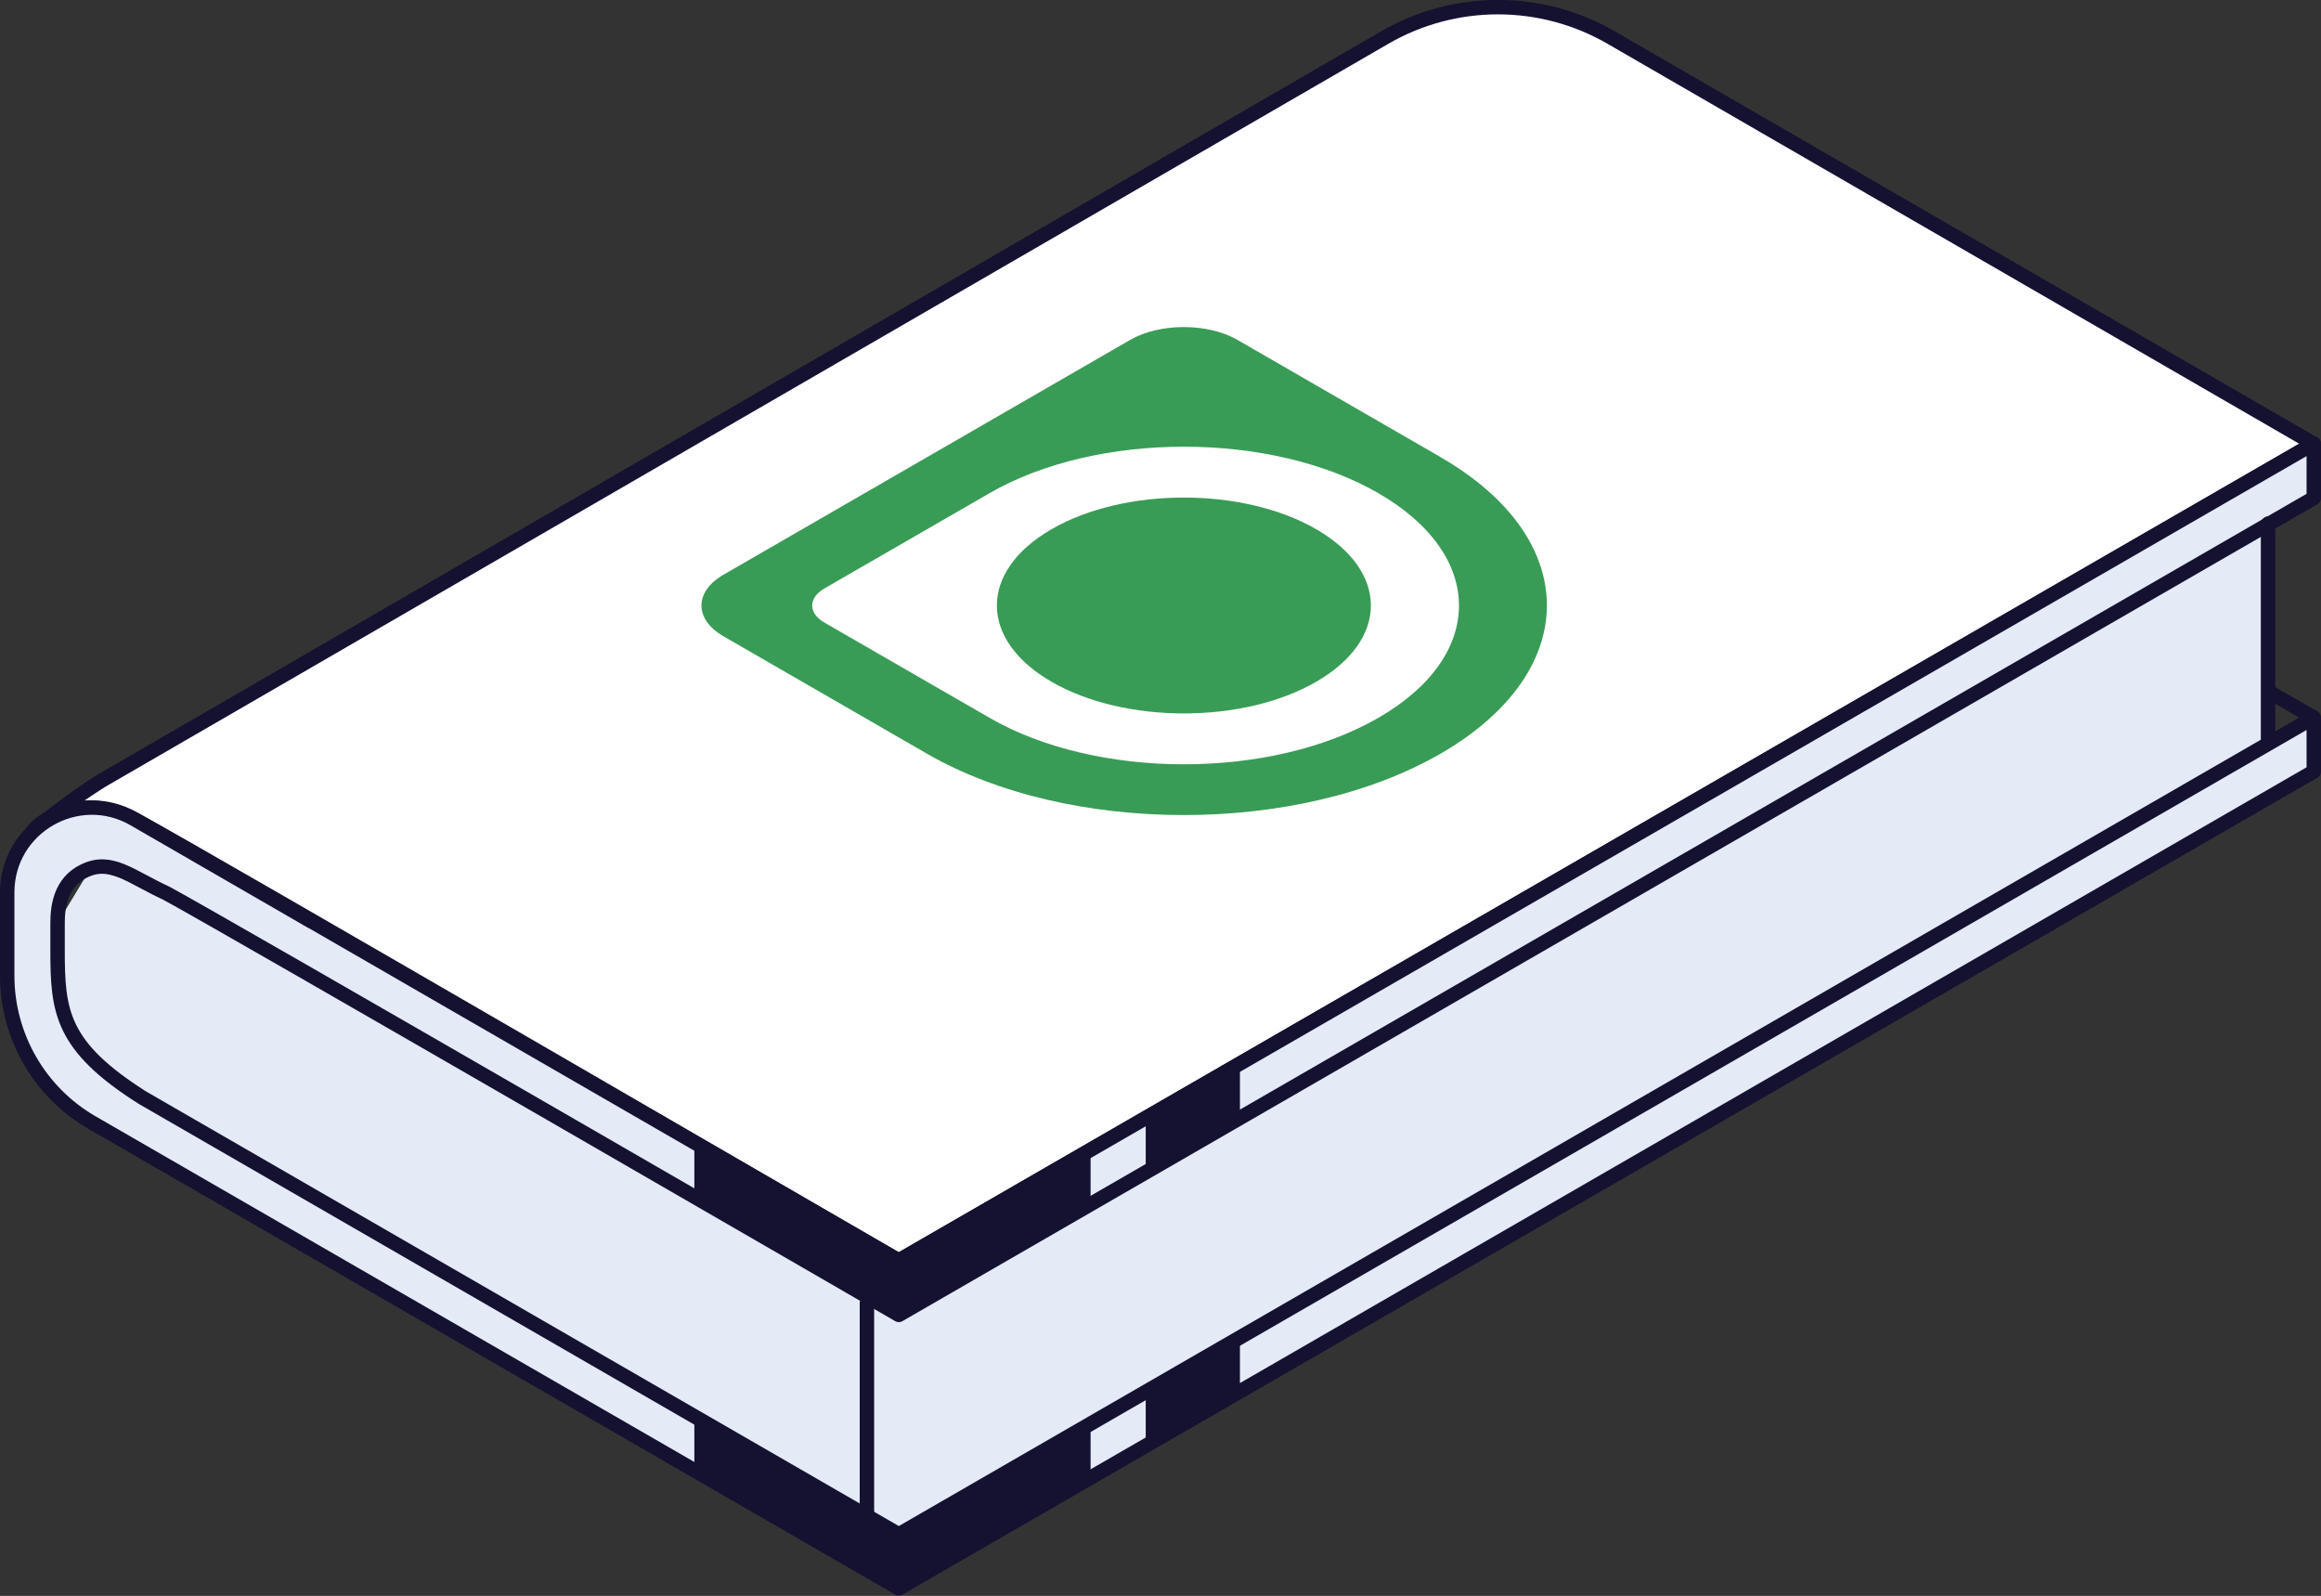 <?xml version="1.0" encoding="UTF-8"?>
<svg id="Layer_2" data-name="Layer 2" xmlns="http://www.w3.org/2000/svg" viewBox="0 0 160.85 110.59">
  <rect x="0" y="0" width="160.85" height="110.59" fill="#333333" stroke="none"/>
  <defs>
    <style>
      .cls-1 {
        fill: #399c56;
      }

      .cls-2, .cls-3 {
        fill: #e4ebf7;
      }

      .cls-4, .cls-5, .cls-3, .cls-6 {
        stroke: #151131;
        stroke-linejoin: round;
      }

      .cls-4, .cls-6 {
        fill: none;
      }

      .cls-7 {
        fill: #151131;
      }

      .cls-5 {
        fill: #fff;
      }

      .cls-6 {
        stroke-linecap: round;
      }
    </style>
  </defs>
  <g id="Layer_1-2" data-name="Layer 1">
    <polygon class="cls-2" points="157.18 51.56 157.18 36.35 60.62 90.16 10.64 61.47 6.26 60.21 3.99 63.97 4.49 70.42 7.18 74.14 62.29 106.15 157.18 51.56"/>
    <path class="cls-5" d="M111.67,2.61l48.67,28.14-98.06,56.61S13.21,58.85,9.79,57.03c-4.18-2.48-7.37.11-7.54.64,2.08-1.91,4.8-3.58,4.8-3.58L95.95,2.61c4.86-2.82,10.86-2.82,15.72,0Z"/>
    <path class="cls-3" d="M21.61,63.87l-12.31-7.11c-3.91-2.26-8.8.56-8.8,5.08v3.33s0,2.45,0,2.45c0,4.19,2.24,8.07,5.87,10.17l55.92,32.28,98.06-56.61v-3.74l-98.06,56.61-52.43-30.27c-5.62-3.56-5.87-5.97-5.87-10.17v-1.93c0-1.12.2-2.8,1.81-3.59,1.88-.93,3.18.35,5.73,1.53,3.42,1.82,50.76,29.22,50.76,29.22l98.06-56.61v-3.77l-98.06,56.61-40.68-23.49Z"/>
    <line class="cls-4" x1="160.35" y1="49.73" x2="156.99" y2="47.8"/>
    <line class="cls-4" x1="60.08" y1="90.16" x2="60.08" y2="105.38"/>
    <line class="cls-6" x1="157.18" y1="36.29" x2="157.18" y2="51.51"/>
    <polygon class="cls-7" points="75.58 79.68 75.58 83.45 62.29 91.13 48.12 82.94 48.12 78.98 62.29 87.36 75.58 79.68"/>
    <polygon class="cls-7" points="75.58 98.48 75.58 102.24 62.29 109.92 48.12 101.73 48.12 97.77 62.29 106.15 75.58 98.48"/>
    <polygon class="cls-7" points="79.4 77.48 79.4 81.25 85.93 77.48 85.93 73.71 79.4 77.48"/>
    <polygon class="cls-7" points="79.4 96.21 79.4 99.98 85.93 96.21 85.93 92.44 79.4 96.21"/>
    <g id="Layer_11" data-name="Layer 11">
      <g>
        <path class="cls-1" d="M99.84,31.68l-14.09-8.13c-2.05-1.18-5.37-1.18-7.42,0l-28.18,16.27c-2.05,1.18-2.05,3.1,0,4.28l14.09,8.13c9.83,5.67,25.76,5.67,35.59,0h0c9.83-5.68,9.83-14.88,0-20.55ZM95.53,49.74c-7.44,4.3-19.52,4.3-26.96,0l-11.44-6.6c-1.13-.65-1.12-1.71,0-2.36l11.44-6.6c7.44-4.3,19.52-4.3,26.96,0h0c7.44,4.3,7.44,11.27,0,15.56h0Z"/>
        <path class="cls-1" d="M91.21,36.67c5.06,2.92,5.06,7.66,0,10.58-5.06,2.92-13.27,2.92-18.33,0-5.06-2.92-5.06-7.66,0-10.58s13.27-2.92,18.33,0Z"/>
      </g>
    </g>
  </g>
</svg>